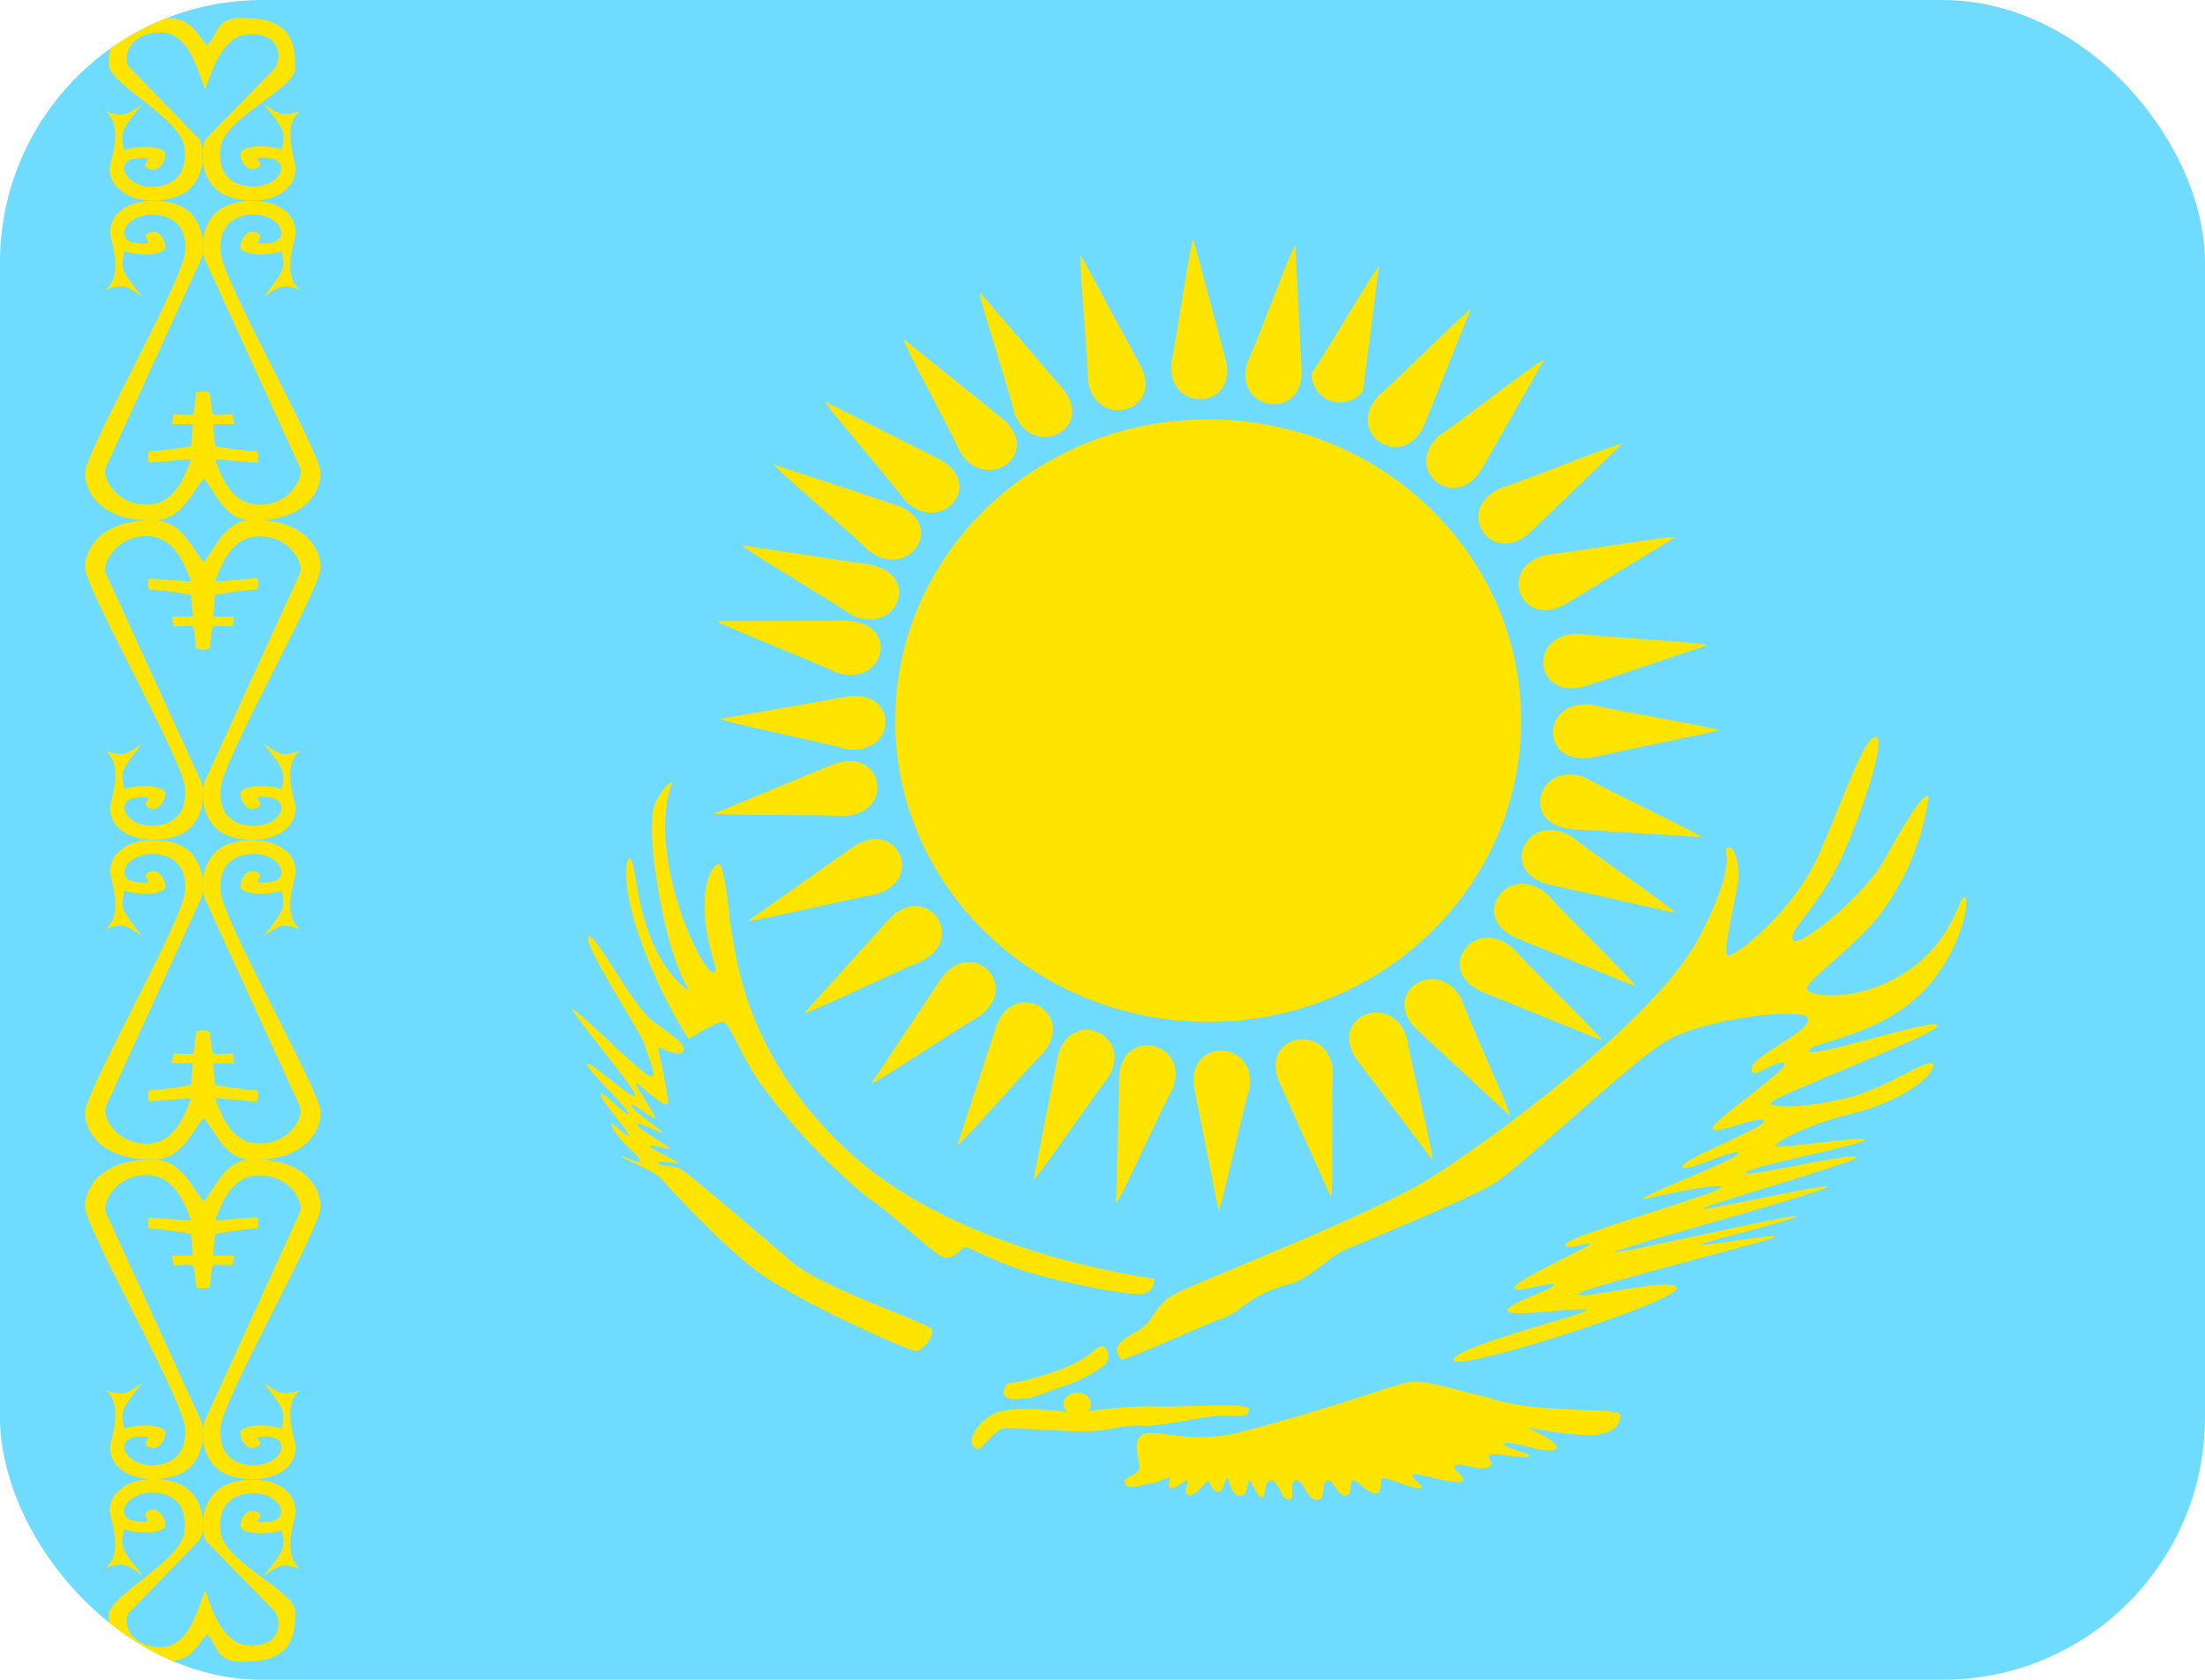 <?xml version="1.0" encoding="UTF-8"?>
<svg xmlns="http://www.w3.org/2000/svg" width="42" height="32" viewBox="0 0 42 32" fill="none">
  <g clip-path="url(#clip0_2026_2189)">
    <path fill-rule="evenodd" clip-rule="evenodd" d="M0 0H42V32H0V0Z" fill="#6FDCFF"></path>
    <path fill-rule="evenodd" clip-rule="evenodd" d="M3.95 31.133C4.167 31.346 4.095 31.7 4.692 31.653C5.598 31.653 5.624 31.093 5.624 30.7C5.624 30.306 4.265 29.759 4.2 29.18C4.134 28.599 4.515 28.446 4.83 28.446C5.138 28.446 5.355 28.626 5.355 28.786C5.355 28.946 5.21 29 4.987 29C4.764 29 5.086 28.886 4.895 28.799C4.705 28.713 4.58 28.933 4.58 29.066C4.58 29.213 5.053 29.253 5.368 29.153C5.434 29.466 5.46 29.486 5.02 30.02C5.335 29.813 5.361 29.766 5.709 29.886C5.361 29.579 5.624 28.966 5.63 28.813C5.637 28.66 5.565 28.473 5.434 28.38C5.178 28.146 4.633 28.133 4.305 28.286C3.826 28.5 3.799 29.14 3.924 29.353L5.25 30.713C5.342 30.873 5.381 31.326 4.817 31.346C4.226 31.393 4.016 30.573 3.911 30.299C3.773 30.599 3.616 31.419 3.018 31.373C2.454 31.353 2.349 30.906 2.441 30.739L3.799 29.34C3.931 29.126 3.904 28.486 3.425 28.273C3.097 28.119 2.553 28.14 2.303 28.366C2.159 28.459 2.08 28.64 2.093 28.799C2.106 28.959 2.362 29.566 2.021 29.866C2.362 29.753 2.395 29.799 2.71 30C2.27 29.473 2.303 29.453 2.362 29.133C2.677 29.239 3.15 29.2 3.15 29.059C3.15 28.919 3.018 28.686 2.828 28.779C2.644 28.873 2.959 28.986 2.736 28.986C2.52 28.986 2.362 28.939 2.362 28.786C2.362 28.633 2.579 28.433 2.894 28.433C3.209 28.433 3.583 28.593 3.517 29.173C3.452 29.753 2.074 30.38 2.074 30.773C2.074 31.173 2.165 31.646 3.071 31.646C3.662 31.693 3.734 31.34 3.95 31.126V31.133Z" fill="#FFE400"></path>
    <path fill-rule="evenodd" clip-rule="evenodd" d="M3.878 22.886C4.095 22.673 4.272 22.046 4.862 22.086C5.768 22.086 6.109 22.6 6.109 22.993C6.109 23.386 4.272 26.593 4.206 27.173C4.141 27.753 4.521 27.913 4.83 27.913C5.145 27.913 5.361 27.733 5.361 27.566C5.361 27.4 5.204 27.366 4.987 27.366C4.771 27.366 5.079 27.48 4.895 27.566C4.712 27.653 4.58 27.433 4.58 27.293C4.58 27.153 5.053 27.106 5.368 27.213C5.427 26.9 5.453 26.88 5.02 26.346C5.335 26.546 5.361 26.6 5.709 26.48C5.361 26.786 5.617 27.393 5.63 27.546C5.643 27.7 5.565 27.893 5.427 27.986C5.177 28.22 4.626 28.226 4.298 28.08C3.826 27.86 3.799 27.226 3.924 27.013L5.709 23.106C5.807 22.946 5.558 22.413 4.994 22.393C4.403 22.346 4.2 22.98 4.095 23.253L4.902 23.186C4.902 23.186 4.935 23.32 4.902 23.4C4.631 23.42 4.362 23.455 4.095 23.506L4.062 23.92H4.456L4.429 24.106C4.429 24.106 4.095 24.08 4.062 24.106C4.029 24.126 3.996 24.52 3.996 24.52C3.996 24.52 3.931 24.546 3.865 24.546C3.799 24.546 3.734 24.52 3.734 24.52C3.734 24.52 3.707 24.126 3.675 24.106C3.642 24.08 3.307 24.106 3.307 24.106L3.274 23.92H3.675L3.642 23.506C3.642 23.506 3.248 23.426 2.835 23.4C2.808 23.32 2.835 23.193 2.835 23.193L3.642 23.253C3.537 22.98 3.333 22.346 2.743 22.386C2.178 22.413 1.929 22.946 2.021 23.106L3.806 27.013C3.931 27.22 3.904 27.86 3.432 28.08C3.104 28.226 2.552 28.213 2.303 27.986C2.165 27.893 2.087 27.706 2.1 27.553C2.113 27.4 2.362 26.78 2.021 26.486C2.369 26.6 2.402 26.553 2.71 26.346C2.277 26.88 2.303 26.9 2.369 27.213C2.677 27.106 3.15 27.146 3.15 27.293C3.15 27.426 3.018 27.66 2.835 27.566C2.651 27.473 2.966 27.366 2.743 27.366C2.526 27.366 2.369 27.406 2.369 27.566C2.369 27.726 2.585 27.913 2.894 27.913C3.202 27.913 3.583 27.753 3.524 27.18C3.458 26.6 1.621 23.38 1.621 22.993C1.621 22.593 1.962 22.093 2.867 22.093C3.458 22.046 3.675 22.673 3.885 22.886H3.878Z" fill="#FFE400"></path>
    <path fill-rule="evenodd" clip-rule="evenodd" d="M3.878 21.293C4.095 21.506 4.272 22.133 4.862 22.093C5.768 22.093 6.109 21.58 6.109 21.186C6.109 20.793 4.272 17.586 4.206 17.006C4.141 16.426 4.521 16.266 4.83 16.266C5.145 16.266 5.361 16.446 5.361 16.613C5.361 16.78 5.204 16.813 4.987 16.813C4.771 16.813 5.079 16.706 4.895 16.613C4.712 16.52 4.58 16.746 4.58 16.886C4.58 17.026 5.053 17.073 5.368 16.966C5.427 17.28 5.453 17.3 5.02 17.833C5.335 17.633 5.361 17.58 5.709 17.7C5.361 17.393 5.617 16.786 5.63 16.633C5.643 16.48 5.565 16.286 5.427 16.193C5.177 15.966 4.626 15.953 4.298 16.1C3.826 16.32 3.799 16.953 3.924 17.166L5.709 21.066C5.807 21.226 5.558 21.76 4.994 21.78C4.403 21.826 4.2 21.193 4.095 20.92L4.902 20.986C4.902 20.986 4.935 20.853 4.902 20.773C4.631 20.753 4.362 20.717 4.095 20.666L4.062 20.253H4.456L4.429 20.066C4.429 20.066 4.095 20.093 4.062 20.066C4.029 20.046 3.996 19.653 3.996 19.653C3.996 19.653 3.931 19.626 3.865 19.626C3.799 19.626 3.734 19.653 3.734 19.653C3.734 19.653 3.707 20.046 3.675 20.066C3.642 20.093 3.307 20.066 3.307 20.066L3.274 20.253H3.675L3.642 20.666C3.642 20.666 3.248 20.746 2.835 20.773C2.808 20.853 2.835 20.98 2.835 20.98L3.642 20.92C3.537 21.193 3.333 21.826 2.743 21.786C2.178 21.76 1.929 21.226 2.021 21.066L3.806 17.166C3.931 16.953 3.904 16.32 3.432 16.1C3.104 15.953 2.552 15.966 2.303 16.193C2.165 16.286 2.087 16.473 2.1 16.626C2.113 16.78 2.362 17.393 2.021 17.693C2.369 17.58 2.402 17.626 2.71 17.833C2.277 17.3 2.303 17.28 2.369 16.966C2.677 17.073 3.15 17.033 3.15 16.886C3.15 16.753 3.018 16.52 2.835 16.613C2.651 16.706 2.966 16.813 2.743 16.813C2.526 16.813 2.369 16.773 2.369 16.613C2.369 16.453 2.585 16.266 2.894 16.266C3.202 16.266 3.583 16.426 3.524 17C3.458 17.58 1.621 20.8 1.621 21.186C1.621 21.586 1.962 22.086 2.867 22.086C3.458 22.133 3.675 21.506 3.885 21.293H3.878Z" fill="#FFE400"></path>
    <path fill-rule="evenodd" clip-rule="evenodd" d="M3.878 10.707C4.095 10.493 4.272 9.867 4.862 9.907C5.768 9.907 6.109 10.42 6.109 10.813C6.109 11.207 4.272 14.413 4.206 15C4.141 15.573 4.521 15.733 4.83 15.733C5.145 15.733 5.361 15.553 5.361 15.393C5.361 15.233 5.204 15.18 4.987 15.18C4.771 15.18 5.079 15.3 4.895 15.393C4.712 15.487 4.58 15.253 4.58 15.113C4.58 14.98 5.053 14.927 5.368 15.033C5.427 14.72 5.453 14.7 5.02 14.167C5.335 14.373 5.361 14.42 5.709 14.3C5.361 14.607 5.617 15.22 5.63 15.367C5.643 15.513 5.565 15.713 5.427 15.807C5.177 16.04 4.626 16.047 4.298 15.9C3.826 15.68 3.799 15.047 3.924 14.833L5.709 10.933C5.807 10.773 5.558 10.24 4.994 10.22C4.403 10.173 4.2 10.807 4.095 11.08L4.902 11.013C4.902 11.013 4.935 11.147 4.902 11.227C4.482 11.253 4.095 11.333 4.095 11.333L4.062 11.747H4.456L4.429 11.933C4.429 11.933 4.095 11.913 4.062 11.933C4.029 11.953 3.996 12.353 3.996 12.353C3.996 12.353 3.931 12.373 3.865 12.373C3.799 12.373 3.734 12.353 3.734 12.353C3.734 12.353 3.707 11.953 3.675 11.933C3.642 11.913 3.307 11.933 3.307 11.933L3.274 11.747H3.675L3.642 11.333C3.642 11.333 3.248 11.253 2.835 11.227C2.808 11.147 2.835 11.02 2.835 11.02L3.642 11.08C3.537 10.807 3.333 10.173 2.743 10.213C2.178 10.24 1.929 10.773 2.021 10.933L3.806 14.833C3.931 15.047 3.904 15.68 3.432 15.9C3.104 16.047 2.552 16.033 2.303 15.807C2.165 15.713 2.087 15.527 2.1 15.373C2.113 15.22 2.362 14.607 2.021 14.307C2.369 14.42 2.402 14.373 2.71 14.167C2.277 14.7 2.303 14.72 2.369 15.033C2.677 14.927 3.15 14.973 3.15 15.113C3.15 15.247 3.018 15.48 2.835 15.387C2.651 15.3 2.966 15.187 2.743 15.187C2.526 15.187 2.369 15.227 2.369 15.387C2.369 15.547 2.585 15.733 2.894 15.733C3.202 15.733 3.583 15.573 3.524 15C3.458 14.42 1.621 11.207 1.621 10.813C1.621 10.42 1.962 9.913 2.867 9.913C3.458 9.867 3.675 10.493 3.885 10.713L3.878 10.707Z" fill="#FFE400"></path>
    <path fill-rule="evenodd" clip-rule="evenodd" d="M3.878 9.113C4.095 9.327 4.272 9.96 4.862 9.913C5.768 9.913 6.109 9.4 6.109 9.007C6.109 8.613 4.272 5.407 4.206 4.827C4.141 4.247 4.521 4.087 4.83 4.087C5.145 4.087 5.361 4.273 5.361 4.433C5.361 4.593 5.204 4.64 4.987 4.64C4.771 4.64 5.079 4.527 4.895 4.433C4.712 4.34 4.58 4.567 4.58 4.707C4.58 4.847 5.053 4.893 5.368 4.787C5.427 5.1 5.453 5.12 5.02 5.653C5.335 5.453 5.361 5.4 5.709 5.52C5.361 5.22 5.617 4.607 5.63 4.453C5.643 4.3 5.565 4.107 5.427 4.013C5.177 3.787 4.626 3.773 4.298 3.927C3.826 4.14 3.799 4.78 3.924 4.987L5.709 8.893C5.807 9.053 5.558 9.587 4.994 9.613C4.403 9.653 4.2 9.027 4.095 8.747L4.902 8.813C4.902 8.813 4.935 8.68 4.902 8.6C4.631 8.582 4.362 8.548 4.095 8.5L4.062 8.08H4.456L4.429 7.893C4.429 7.893 4.095 7.92 4.062 7.893C4.029 7.873 3.996 7.48 3.996 7.48C3.996 7.48 3.931 7.453 3.865 7.453C3.799 7.453 3.734 7.48 3.734 7.48C3.734 7.48 3.707 7.873 3.675 7.893C3.642 7.92 3.307 7.893 3.307 7.893L3.274 8.08H3.675L3.642 8.5C3.642 8.5 3.248 8.573 2.835 8.6C2.808 8.687 2.835 8.813 2.835 8.813L3.642 8.747C3.537 9.027 3.333 9.653 2.743 9.613C2.178 9.587 1.929 9.053 2.021 8.893L3.806 4.987C3.931 4.78 3.904 4.14 3.432 3.92C3.104 3.773 2.552 3.787 2.303 4.013C2.165 4.107 2.087 4.293 2.1 4.447C2.113 4.6 2.362 5.22 2.021 5.513C2.369 5.4 2.402 5.447 2.71 5.653C2.277 5.12 2.303 5.1 2.369 4.787C2.684 4.893 3.15 4.853 3.15 4.707C3.15 4.573 3.018 4.34 2.835 4.433C2.651 4.527 2.966 4.64 2.743 4.64C2.526 4.64 2.369 4.593 2.369 4.433C2.369 4.273 2.585 4.087 2.894 4.087C3.202 4.087 3.589 4.247 3.524 4.82C3.458 5.4 1.621 8.62 1.621 9.007C1.621 9.407 1.962 9.913 2.867 9.913C3.458 9.96 3.675 9.327 3.885 9.113H3.878Z" fill="#FFE400"></path>
    <path fill-rule="evenodd" clip-rule="evenodd" d="M3.95 0.866C4.167 0.653 4.095 0.3 4.692 0.346C5.598 0.346 5.624 0.906 5.624 1.3C5.624 1.693 4.265 2.24 4.2 2.82C4.134 3.4 4.515 3.553 4.83 3.553C5.138 3.553 5.355 3.373 5.355 3.213C5.355 3.053 5.21 3 4.987 3C4.764 3 5.086 3.113 4.895 3.2C4.705 3.286 4.58 3.066 4.58 2.933C4.58 2.786 5.053 2.74 5.368 2.846C5.434 2.533 5.46 2.513 5.02 1.98C5.335 2.186 5.361 2.233 5.709 2.113C5.361 2.42 5.624 3.033 5.63 3.186C5.637 3.34 5.565 3.526 5.434 3.62C5.171 3.866 4.626 3.866 4.298 3.72C3.819 3.506 3.793 2.866 3.918 2.653L5.25 1.286C5.342 1.126 5.381 0.673 4.817 0.653C4.226 0.606 4.016 1.426 3.911 1.7C3.773 1.4 3.616 0.573 3.018 0.62C2.454 0.64 2.349 1.086 2.441 1.253L3.799 2.653C3.931 2.866 3.904 3.506 3.425 3.72C3.097 3.873 2.553 3.86 2.303 3.626C2.159 3.533 2.08 3.353 2.093 3.193C2.106 3.033 2.362 2.426 2.021 2.126C2.362 2.24 2.395 2.193 2.704 1.993C2.27 2.52 2.303 2.54 2.362 2.86C2.677 2.753 3.15 2.793 3.15 2.933C3.15 3.073 3.018 3.306 2.828 3.213C2.644 3.12 2.959 3.006 2.736 3.006C2.52 3.006 2.362 3.053 2.362 3.206C2.362 3.36 2.579 3.56 2.894 3.56C3.209 3.56 3.583 3.4 3.517 2.82C3.452 2.24 2.074 1.613 2.074 1.22C2.074 0.82 2.165 0.346 3.071 0.346C3.662 0.3 3.734 0.653 3.95 0.866Z" fill="#FFE400"></path>
    <path d="M28.974 13.728C28.974 10.559 26.306 7.989 23.014 7.989C19.722 7.989 17.053 10.559 17.053 13.728C17.053 16.897 19.722 19.466 23.014 19.466C26.306 19.466 28.974 16.897 28.974 13.728Z" fill="#FFE400"></path>
    <path fill-rule="evenodd" clip-rule="evenodd" d="M22.733 4.567C22.677 4.567 22.411 6.474 22.313 6.901C22.215 7.861 23.574 7.826 23.35 6.865L22.733 4.56V4.567ZM23.209 23.052C23.259 23.052 23.665 21.167 23.798 20.747C23.959 19.801 22.6 19.751 22.747 20.718L23.209 23.052ZM13.712 13.688C13.712 13.738 15.666 14.137 16.1 14.265C17.081 14.428 17.151 13.126 16.142 13.269L13.712 13.696V13.688ZM32.742 13.916C32.742 13.866 30.767 13.539 30.326 13.425C29.338 13.304 29.331 14.606 30.326 14.428L32.742 13.916ZM15.715 7.641C15.68 7.676 16.969 9.156 17.228 9.519C17.9 10.23 18.79 9.234 17.9 8.751L15.715 7.648V7.641ZM30.501 19.808C30.536 19.772 29.121 18.406 28.827 18.072C28.091 17.417 27.3 18.477 28.224 18.89L30.501 19.815V19.808ZM18.664 5.577C18.622 5.598 19.224 7.434 19.322 7.868C19.658 8.772 20.877 8.181 20.247 7.406L18.671 5.577H18.664ZM27.286 22.113C27.335 22.092 26.866 20.22 26.803 19.786C26.529 18.861 25.276 19.36 25.843 20.185L27.293 22.106L27.286 22.113ZM29.408 6.858C29.366 6.822 27.811 8.039 27.433 8.281C26.684 8.921 27.699 9.789 28.218 8.943L29.408 6.858ZM16.591 20.64C16.626 20.676 18.272 19.573 18.664 19.352C19.455 18.769 18.51 17.83 17.928 18.641L16.598 20.64H16.591ZM14.139 10.387C14.118 10.43 15.82 11.433 16.191 11.696C17.067 12.159 17.578 10.949 16.577 10.757L14.139 10.387ZM31.909 17.389C31.93 17.346 30.298 16.229 29.948 15.944C29.107 15.418 28.512 16.592 29.499 16.848L31.909 17.389ZM26.263 5.086C26.214 5.072 25.241 6.751 24.982 7.114C24.982 7.23 25.018 7.343 25.085 7.437C25.152 7.531 25.246 7.601 25.354 7.638C25.462 7.675 25.579 7.676 25.688 7.642C25.797 7.608 25.893 7.541 25.962 7.448L26.263 5.086ZM19.686 22.469C19.735 22.49 20.828 20.875 21.108 20.526C21.62 19.701 20.38 19.174 20.149 20.128L19.686 22.469ZM14.258 17.538C14.279 17.581 16.219 17.111 16.675 17.04C17.627 16.77 17.095 15.574 16.254 16.129L14.258 17.538ZM31.916 10.23C31.902 10.188 29.933 10.522 29.478 10.565C28.498 10.771 28.953 12.002 29.828 11.504L31.916 10.23Z" fill="#FFE400"></path>
    <path fill-rule="evenodd" clip-rule="evenodd" d="M24.666 4.688C24.617 4.681 23.959 6.495 23.763 6.894C23.476 7.819 24.814 8.046 24.793 7.064L24.674 4.681L24.666 4.688ZM21.27 22.896C21.319 22.91 22.11 21.138 22.334 20.747C22.684 19.851 21.367 19.538 21.319 20.512L21.262 22.896H21.27ZM20.59 4.866C20.541 4.88 20.723 6.801 20.723 7.242C20.856 8.189 22.166 7.861 21.732 6.979L20.59 4.866ZM25.353 22.789C25.402 22.782 25.353 20.854 25.388 20.413C25.325 19.452 23.987 19.694 24.365 20.605L25.346 22.789H25.353ZM17.214 6.46C17.172 6.488 18.104 8.189 18.279 8.594C18.783 9.427 19.869 8.644 19.105 7.982L17.214 6.46ZM28.757 21.252C28.799 21.224 27.986 19.459 27.846 19.047C27.405 18.186 26.27 18.897 26.978 19.602L28.757 21.252ZM14.749 8.85C14.721 8.893 16.227 10.159 16.542 10.487C17.319 11.085 18.041 9.974 17.088 9.626L14.749 8.85ZM31.152 18.79C31.18 18.748 29.773 17.381 29.478 17.04C28.75 16.392 27.951 17.453 28.876 17.865L31.152 18.79ZM13.67 11.832C13.656 11.881 15.512 12.6 15.918 12.806C16.857 13.127 17.158 11.853 16.135 11.825L13.67 11.832ZM32.399 15.944C32.42 15.902 30.62 15.062 30.228 14.827C29.317 14.443 28.918 15.695 29.934 15.795L32.399 15.944ZM13.607 15.496C13.614 15.539 15.617 15.51 16.072 15.546C17.067 15.496 16.829 14.208 15.876 14.557L13.607 15.496ZM32.532 12.294C32.532 12.244 30.529 12.137 30.081 12.073C29.079 12.059 29.226 13.361 30.2 13.07L32.532 12.287V12.294ZM15.323 19.296C15.351 19.338 17.144 18.47 17.564 18.306C18.433 17.844 17.634 16.784 16.941 17.503L15.323 19.296ZM30.893 8.459C30.865 8.416 29.023 9.163 28.582 9.299C27.678 9.704 28.4 10.814 29.142 10.145L30.893 8.459ZM18.237 21.814C18.279 21.836 19.561 20.356 19.883 20.043C20.492 19.281 19.322 18.62 18.979 19.545L18.237 21.814ZM28.021 5.89C27.986 5.862 26.6 7.249 26.256 7.541C25.598 8.26 26.719 9 27.125 8.103L28.015 5.89H28.021Z" fill="#FFE400"></path>
    <path fill-rule="evenodd" clip-rule="evenodd" d="M13.9 17.545C14.007 17.912 14.022 19.967 16.177 21.948C18.317 23.915 21.986 24.355 21.986 24.355C21.986 24.355 22.001 24.634 21.741 24.649C21.482 24.678 20.228 24.429 19.601 24.238C18.99 24.062 18.44 23.739 18.379 23.754C18.302 23.783 18.18 23.988 17.996 23.959C17.813 23.93 16.926 23.049 16.529 22.814C15.734 22.154 15.03 21.4 14.435 20.568C14.007 19.908 13.9 19.468 13.762 19.468C13.625 19.468 13.12 19.791 13.12 19.791C13.12 19.791 12.662 19.13 12.264 18.073C11.851 17.016 11.897 16.4 11.989 16.356C12.096 16.312 12.096 17.134 12.402 17.882C12.707 18.646 13.136 18.88 13.136 18.88C13.136 18.88 12.86 18.484 12.646 17.501C12.432 16.517 12.341 15.563 12.493 15.27C12.646 14.976 12.784 14.888 12.799 14.903C12.83 14.932 12.539 15.358 12.738 16.488C12.937 17.618 13.472 18.572 13.594 18.528C13.716 18.484 13.518 18.249 13.441 17.589C13.365 16.928 13.518 16.517 13.686 16.459C13.762 16.4 13.884 17.192 13.9 17.545ZM12.402 19.424C11.989 19.057 11.347 17.78 11.21 17.838C11.057 17.912 12.249 19.746 12.28 19.893C12.31 20.069 12.57 20.568 12.371 20.495C12.172 20.422 10.751 18.983 10.919 19.262C11.087 19.541 12.157 20.803 12.096 20.877C12.035 20.95 11.21 20.172 11.179 20.275C11.164 20.363 11.989 21.126 11.974 21.214C11.959 21.302 11.439 20.73 11.439 20.847C11.439 20.965 11.974 21.537 11.974 21.625C11.974 21.713 11.515 21.214 11.668 21.479C11.806 21.772 12.203 22.022 12.188 22.11C12.172 22.198 11.851 21.992 11.851 22.036C11.851 22.08 12.448 22.286 12.585 22.447C12.738 22.609 13.716 23.695 14.45 24.238C15.184 24.781 17.293 25.735 17.446 25.735C17.584 25.735 17.798 25.442 17.752 25.324C17.706 25.207 15.642 24.532 15.077 24.032C14.496 23.533 13.09 22.33 12.967 22.271C12.86 22.198 12.539 22.227 12.539 22.154C12.539 22.08 12.952 22.198 12.921 22.154C12.906 22.11 12.356 21.875 12.371 21.831C12.402 21.787 12.753 21.919 12.753 21.875C12.753 21.831 12.111 21.493 12.142 21.42C12.157 21.346 12.616 21.625 12.616 21.567C12.616 21.537 12.004 21.126 12.02 21.053C12.035 20.979 12.493 21.376 12.478 21.288C12.463 21.2 12.111 20.701 12.111 20.642C12.111 20.568 12.662 21.141 12.723 21.023C12.753 20.921 12.524 19.967 12.539 19.952C12.555 19.937 12.952 20.157 13.013 20.025C13.09 19.879 12.738 19.688 12.402 19.424ZM19.449 26.645C19.158 26.689 19.021 26.587 19.189 26.352C19.418 26.352 20.029 26.161 20.243 26.073C20.457 25.985 20.687 25.867 20.87 25.706C21.054 25.515 21.176 25.809 21.069 25.97C20.992 26.073 20.641 26.264 20.381 26.366C19.999 26.484 19.663 26.66 19.449 26.645ZM21.359 25.897C21.161 25.691 21.329 25.544 21.619 25.383C22.047 25.163 21.925 24.855 22.475 24.605C22.72 24.458 26.144 23.137 27.26 22.433C28.375 21.728 31.509 19.453 32.35 17.882C33.175 16.326 32.778 16.209 32.9 16.15C33.007 16.077 33.129 16.37 33.114 16.723C33.084 17.06 32.808 18.088 32.9 18.191C32.992 18.293 34.154 17.383 34.643 16.282C35.132 15.181 35.499 14.037 35.728 14.037C35.973 14.037 35.331 15.915 34.918 16.649C34.52 17.383 34.047 17.75 34.154 17.912C34.276 18.058 35.468 17.104 35.881 16.4C36.278 15.681 36.66 15.049 36.737 15.181C36.615 16.041 36.262 16.856 35.713 17.545C35.071 18.249 34.306 18.763 34.429 18.866C34.536 18.983 35.407 19.101 36.309 18.514C37.226 17.912 37.318 17.046 37.425 17.09C37.547 17.134 37.318 18.323 36.447 19.057C35.575 19.791 34.429 19.864 34.459 20.025C34.52 20.172 36.951 19.35 36.905 19.541C36.859 19.717 33.756 20.891 33.726 21.009C33.726 21.097 34.261 21.126 35.101 20.935C35.927 20.759 36.722 20.128 36.829 20.275C36.859 20.48 36.233 20.979 35.285 21.214C34.322 21.449 33.848 21.757 33.817 21.831C33.802 21.904 35.529 21.625 35.529 21.713C35.529 21.801 33.267 22.227 33.252 22.345C33.221 22.447 35.392 21.919 35.361 22.051C35.3 22.154 32.411 22.976 32.442 23.02C32.457 23.078 34.857 22.521 34.811 22.609C34.75 22.711 30.775 23.783 30.745 23.856C30.714 23.915 34.261 23.093 34.23 23.166C34.199 23.24 32.396 23.666 32.396 23.71C32.396 23.754 33.848 23.489 33.817 23.563C33.802 23.622 30.149 24.517 30.072 24.649C29.996 24.796 31.968 24.282 31.937 24.546C31.907 24.81 27.703 26.161 27.688 25.911C27.657 25.662 30.24 25.031 30.225 24.957C30.195 24.884 28.742 25.104 28.712 24.972C28.697 24.825 29.675 24.532 29.598 24.473C29.522 24.399 28.788 24.678 28.849 24.517C28.926 24.355 30.317 23.739 30.286 23.695C30.271 23.651 29.782 23.842 29.828 23.695C29.889 23.533 32.839 22.711 32.793 22.609C32.747 22.521 31.433 22.814 31.31 22.844C31.265 22.756 33.145 22.08 33.114 21.963C33.053 21.86 32.105 22.359 32.044 22.227C32.014 22.08 33.71 21.449 33.603 21.346C33.496 21.244 32.732 21.611 32.625 21.508C32.518 21.405 34.23 20.275 33.97 20.245C33.71 20.231 33.389 20.598 33.359 20.363C33.389 20.069 34.689 19.585 34.398 19.35C33.94 19.218 32.396 19.453 31.754 19.82C31.112 20.187 28.972 22.227 28.452 22.55C27.932 22.858 26.159 23.578 25.823 23.724C25.303 23.9 25.211 24.165 24.676 24.429C23.713 24.678 23.729 24.957 23.27 25.119C23.102 25.163 21.375 25.955 21.359 25.897ZM18.944 26.924C18.654 27.071 18.394 27.423 18.562 27.57C18.654 27.746 18.944 27.174 19.173 27.203L20.396 27.262C21.054 27.306 21.375 27.13 21.741 27.159C22.108 27.188 22.919 26.968 23.301 26.968C23.683 26.968 23.759 27.012 23.79 26.851C23.836 26.704 22.598 26.807 22.047 26.792C21.497 26.763 20.809 26.895 20.396 26.895C20.014 26.88 19.357 26.763 18.944 26.924Z" fill="#FFE400"></path>
    <path d="M20.779 26.748C20.779 26.626 20.662 26.528 20.519 26.528C20.375 26.528 20.259 26.626 20.259 26.748C20.259 26.87 20.375 26.968 20.519 26.968C20.662 26.968 20.779 26.87 20.779 26.748Z" fill="#FFE400"></path>
    <path fill-rule="evenodd" clip-rule="evenodd" d="M26.877 26.322C27.137 26.278 27.84 26.513 28.33 26.616C29.216 26.953 30.867 26.792 30.867 26.953C30.867 27.115 30.76 27.306 30.378 27.335C29.996 27.364 29.033 27.188 29.063 27.188C29.094 27.188 29.828 27.526 29.614 27.614C29.4 27.702 28.773 27.423 28.666 27.497C28.559 27.57 29.247 27.702 29.125 27.746C29.033 27.79 28.559 27.687 28.406 27.702C28.253 27.731 28.528 27.893 28.345 27.952C28.162 28.025 27.856 27.863 27.733 27.908C27.596 27.952 28.009 28.201 27.825 28.23C27.642 28.26 27.214 28.113 26.969 28.084C26.725 28.084 27.198 28.319 27.046 28.348C26.893 28.363 26.465 28.157 26.358 28.157C26.251 28.157 26.358 28.451 26.205 28.451C26.052 28.451 25.869 28.201 25.777 28.201C25.685 28.201 25.777 28.495 25.624 28.495C25.471 28.495 25.41 28.186 25.288 28.201C25.135 28.23 25.288 28.598 25.074 28.568C24.875 28.553 24.844 28.186 24.676 28.201C24.523 28.23 24.707 28.568 24.554 28.568C24.401 28.568 24.371 28.23 24.218 28.201C24.065 28.186 24.126 28.524 24.034 28.524C23.942 28.524 23.851 28.201 23.79 28.201C23.744 28.201 23.79 28.524 23.606 28.495C23.423 28.465 23.423 28.142 23.377 28.157C23.316 28.186 23.316 28.421 23.194 28.421C23.071 28.421 23.056 28.186 23.01 28.216C22.949 28.23 22.765 28.524 22.643 28.48C22.506 28.436 22.674 28.201 22.613 28.201C22.552 28.201 22.399 28.363 22.307 28.348C22.215 28.333 22.307 28.142 22.276 28.142C22.246 28.142 22.017 28.26 21.91 28.26C21.802 28.26 21.512 28.407 21.436 28.274C21.359 28.128 21.634 28.128 21.695 27.996C21.741 27.863 21.543 27.467 21.757 27.335C21.955 27.188 22.613 27.526 23.591 27.291C25.364 26.836 26.74 26.308 26.877 26.322Z" fill="#FFE400"></path>
  </g>
  <defs>
    <clipPath id="clip0_2026_2189">
      <rect width="42" height="32" rx="5" fill="white"></rect>
    </clipPath>
  </defs>
</svg>
